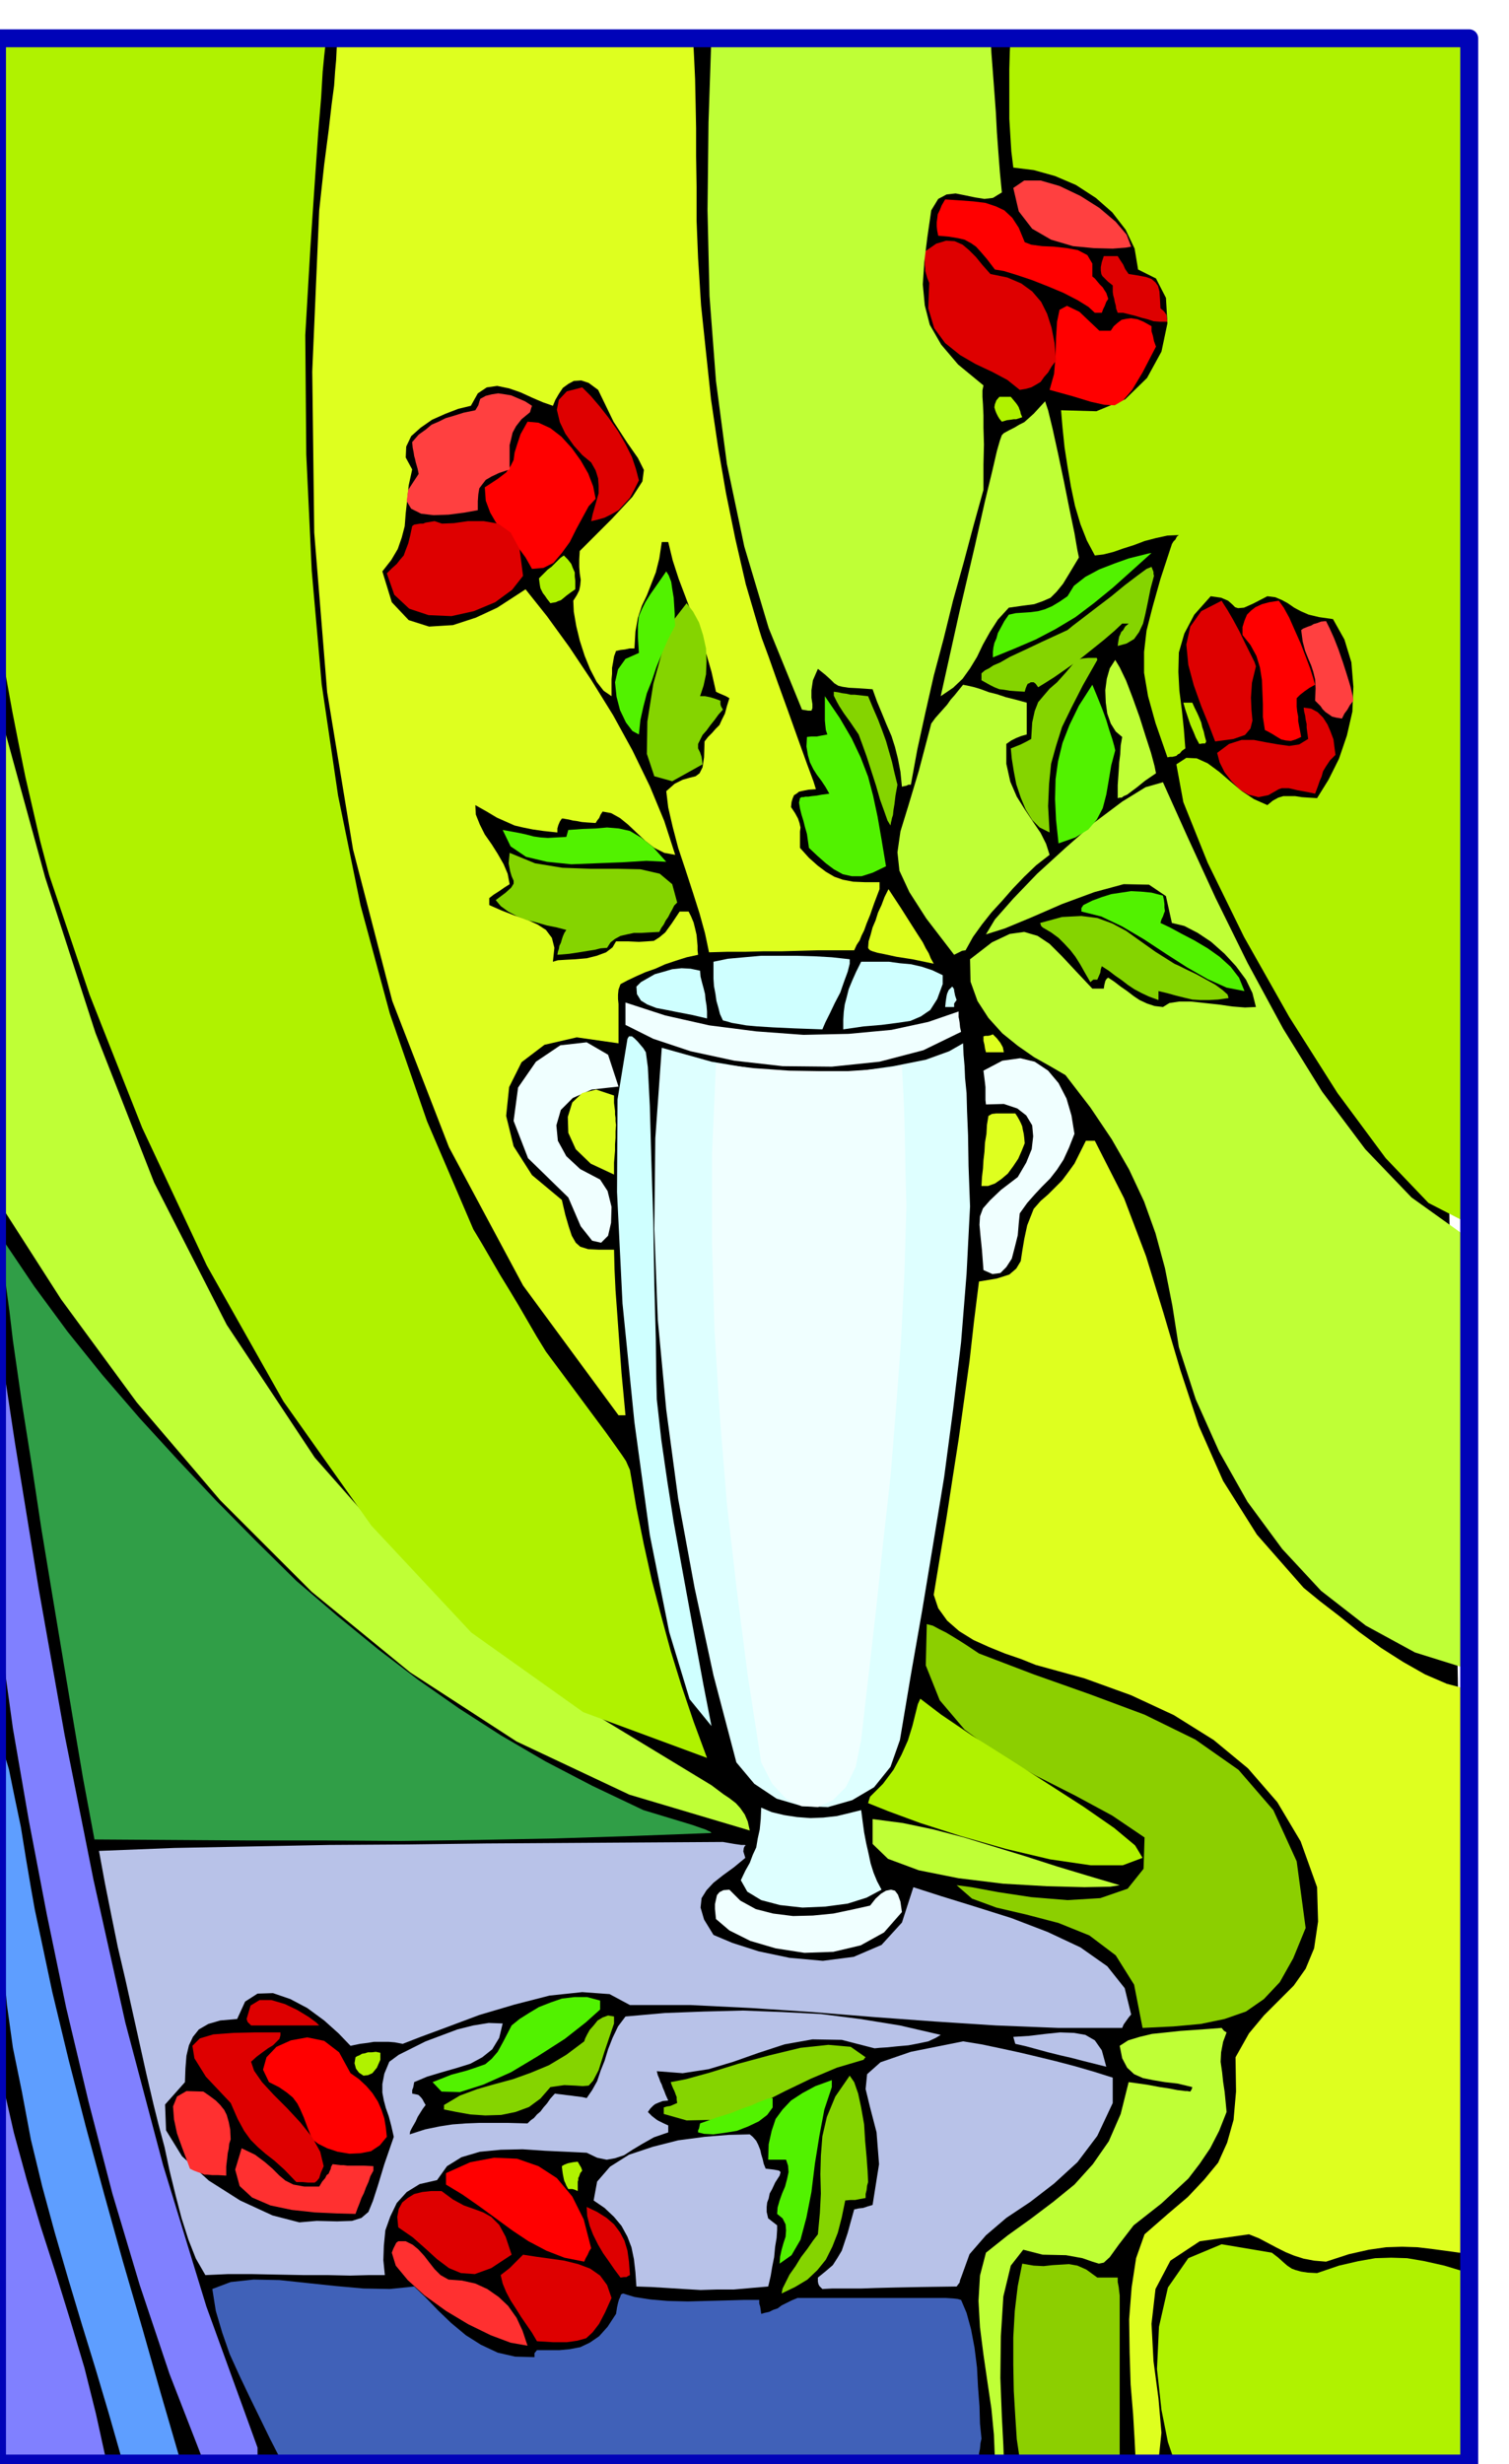 <svg xmlns="http://www.w3.org/2000/svg" fill-rule="evenodd" height="800.634" preserveAspectRatio="none" stroke-linecap="round" viewBox="0 0 3035 4955" width="490.455"><style>.pen1{stroke:none}.brush2{fill:#b0f200}.brush3{fill:#deff1f}.brush4{fill:#bfff36}.brush5{fill:#ff4040}.brush6{fill:#de0000}.brush7{fill:red}.brush8{fill:#8ccf00}.brush9{fill:#52f200}.brush10{fill:#85d400}.brush11{fill:#b8c2e8}.brush12{fill:azure}.brush13{fill:#deffff}.brush15{fill:#cfffff}.brush17{fill:#ff3030}.brush18{fill:#8080ff}</style><path class="pen1" style="fill:#000" d="m2946 4954-147 4-273 4-369 2-430 2-462-1-460-2-427-4-361-5-10-607-4-607-2-608 1-607V1306l-3-610-5-610 6-3 7-6 762-9 630-6 507-2 396 1 293 3 202 6 121 8 50 12-44 292-19 577v764l12 855 16 847 15 743 6 542-8 244z"/><path class="pen1 brush2" d="m2941 2454-68-35-86-90-97-131-97-153-91-161-73-149-49-122-14-76 20-13 21 1 22 10 23 17 22 19 24 20 24 16 27 12 11-9 11-6 10-3h24l13 2 14 1 17 1 23-37 21-42 16-47 11-48 2-50-4-49-14-46-23-41-28-4-21-5-16-7-13-7-13-9-11-6-14-6-16-2-29 15-18 8-12 1-6-2-6-6-8-7-14-6-21-3-33 37-20 38-11 38-1 39 2 38 5 39 4 38 3 39-7 5-4 5-4 2-3 3-4 1-4 1h-5l-5 1-24-69-15-54-8-47v-42l5-43 12-47 16-57 23-70 3-5 4-4 3-6 4-3-23 1-23 5-23 6-21 8-22 7-20 7-20 5-17 2-16-30-13-33-11-37-8-38-7-41-6-39-4-39-3-35 71 2 58-24 44-43 29-53 12-57-3-51-20-39-36-18-7-42-18-38-27-35-33-29-40-26-42-18-43-12-41-5-4-33-2-32-2-33V139l1-35 2-36 107-4 114-1 118 1 121 3 120 3 121 3 117 2 113 2-2 246-3 287-5 314-5 329-6 330-3 318-2 294 3 259zm23 2436-3 14-1 12-1 8v6l-2 6-2 4-74 1-73 1-75 1-75 1-76 1-75 1-74 1-71 2-13-38-13-65-9-82 4-85 18-79 41-59 67-28 101 17 13 10 10 9 8 7 9 6 8 3 11 3 13 2 19 1 44-15 39-9 34-6 32-1 32 1 35 6 40 9 50 15 1 11 1 11 1 16 1 25v36l1 53 1 71 3 96z"/><path class="pen1 brush3" d="m2964 4534-43-6-37-5-33-4-31-1-32 1-35 5-40 9-46 15-24-2-21-4-19-6-17-7-18-9-17-9-19-10-20-8-99 14-59 39-30 57-8 70 4 75 10 75 6 69-6 57-6-1h-16l-6-1h-6l-6-1-6-1-2-39-3-51-5-60-2-64-1-67 5-64 9-59 17-48 47-41 40-34 33-35 28-34 18-40 13-46 5-57-1-69 27-48 30-36 31-31 29-29 24-34 17-41 8-54-2-69-33-92-47-79-59-68-69-57-80-50-86-40-94-34-98-27-30-12-32-11-32-13-31-14-29-18-24-21-18-25-9-27 13-79 13-78 12-78 12-77 11-79 11-79 9-80 10-80 36-6 25-8 14-12 9-15 3-20 4-24 6-28 13-33 14-16 15-13 14-14 14-14 12-16 13-18 11-22 12-24h18l59 116 44 116 35 114 34 115 37 112 49 111 68 108 94 107 33 27 39 30 40 32 44 32 44 28 44 25 44 19 45 12v139l1 142v143l1 144v143l2 143 1 141 4 141z"/><path class="pen1 brush4" d="M2955 3307v50l-109-34-99-54-90-70-78-84-70-95-57-101-47-105-34-105-13-83-15-76-19-70-23-64-30-64-35-61-43-64-50-65-31-18-32-18-33-23-31-25-28-31-22-34-14-39-1-45 44-34 36-17 29-4 27 8 24 16 25 25 28 30 33 35h23l1-7 1-4 1-4 1-2 2-3 3-2 12 8 13 10 13 9 13 10 12 8 15 7 15 5 17 2 13-8 20-3h23l28 3 28 3 28 4 25 2 22-1-7-28-13-27-20-27-23-25-27-24-27-18-27-14-25-6-12-54-34-23-51-1-59 16-65 24-62 27-53 22-38 12 18-30 37-42 48-50 57-52 58-51 56-42 47-29 35-10 49 109 57 124 64 130 72 133 78 126 87 116 93 97 102 73 1 102 2 104 1 103 3 104 1 103 2 103 1 103 3 104z"/><path class="pen1 brush5" d="m2722 1409-7 9-5 9-6 8-5 10-12-2-8-2-7-5-6-4-6-6-4-6-6-6-5-5 1-25-1-18-4-16-4-12-6-14-6-15-5-19-3-23 4-3 5-2 5-2 6-2 5-3 7-2 8-3 10-1 7 14 9 20 9 23 9 26 8 25 7 23 4 17 2 12z"/><path class="pen1 brush6" d="m2686 1518-11 11-8 12-6 10-3 11-4 9-3 9-3 8-3 8-14-3-11-2-11-2-8-2-9-2h-14l-6 2-21 12-20 4-20-5-17-10-17-17-14-18-10-20-5-19 24-18 25-8h25l26 5 23 4 22 3 20-3 18-11-1-8-1-7-1-8v-7l-2-9-1-8-2-8-1-8 15 2 13 7 11 11 9 14 6 14 6 16 2 16 2 15z"/><path class="pen1 brush7" d="m2645 1377-11 6-10 7-9 7-7 7v17l1 10 2 10v9l2 11 2 10 2 11-11 5-10 3-10-1-9-2-10-6-8-5-9-5-6-3-4-26v-26l-1-25-1-24-4-25-7-23-12-22-16-20v-16l4-13 5-12 8-8 9-7 13-6 15-4 19-3 10 14 11 20 11 25 12 27 10 26 9 24 6 19 4 14z"/><path class="pen1 brush8" d="m2626 3877-25 61-27 48-32 34-36 25-43 15-48 10-55 5-62 3-17-87-37-59-53-40-62-25-65-17-60-14-49-18-31-27 30 4 54 10 66 10 73 6 66-4 55-19 32-40 2-63-65-44-74-40-79-40-76-43-68-50-50-59-28-70 2-83 12 3 13 7 14 7 15 9 13 8 14 9 12 8 12 8 110 42 113 40 110 41 102 50 87 61 70 81 47 103 18 134z"/><path class="pen1 brush6" d="m2526 1340-8 33-2 30 1 24 2 22-4 16-11 13-23 8-37 5-13-34-15-37-15-42-11-41-4-41 8-36 22-31 41-21 3 5 9 14 11 19 13 24 11 23 11 22 8 16 3 9z"/><path class="pen1 brush9" d="m2503 1993-36-7-38-17-42-24-42-27-44-29-44-26-42-20-40-10v-7l4-6 18-9 19-7 19-6 20-3 20-3 20 1 21 2 23 6 2 9 1 8v7l1 7-2 5-2 6-3 6-2 7 19 9 24 13 25 13 27 16 24 17 22 20 17 22 11 27z"/><path class="pen1 brush10" d="m2471 2007-21 3-18 1h-18l-16-1-17-4-16-4-18-5-17-4v18l-19-7-15-7-15-8-12-8-13-10-13-9-13-10-14-9-2 6-1 7-3 7-3 7h-8l-6 5-11-19-9-16-10-16-10-13-12-13-12-12-15-11-17-10-3-3-2-6 44-12 39-2 32 4 30 11 28 15 28 20 31 22 38 24 9 4 16 8 19 9 20 11 18 10 15 11 10 9 2 7z"/><path class="pen1 brush2" d="m2426 1491-1 2-1 2h-5l-7 1-7-13-4-10-4-9-3-7-3-9-3-9-4-12-4-14h18l5 11 5 10 4 9 4 10 2 9 3 9 2 9 3 11z"/><path class="pen1 brush4" d="m2467 4247-15 38-18 35-21 31-23 30-27 25-27 25-28 22-28 22-30 39-18 25-12 11-10 2-13-4-20-7-33-6-47-1-39-10-25 32-15 62-5 80-1 84 3 78 3 57 1 28h-18l-2-49-5-52-8-54-8-55-7-55-3-53 3-51 12-46 44-35 46-33 45-34 43-35 37-41 32-46 24-55 16-64 36 5 27 5 20 3 15 3 9 1 7 1h4l6 1 3-5 1-4-29-7-26-3-24-4-20-4-18-8-14-13-10-19-5-25 17-11 23-7 25-6 29-3 28-3 29-2 28-2 26-2 5 6 5 3-7 19-4 21-1 19 3 21 2 19 3 20 2 20 2 21z"/><path class="pen1 brush6" d="M2348 647h-15l-13-1-12-4-12-3-13-4-12-3-12-3h-11l-3-8-1-7-2-7-1-6-2-7-1-7v-13l-10-8-6-6-5-5-2-4-1-7v-7l2-10 4-12h28l5 8 6 9 4 9 7 10 19 3 16 3 11 4 8 7 5 7 3 11 1 15 1 19 7 6 5 7 1 7 1 7z"/><path class="pen1 brush7" d="m2325 697-27 52-21 35-18 21-17 10-21-1-27-6-36-11-47-13 9-32 3-36 1-37 2-32 5-24 15-8 25 12 40 38h23l6-9 8-7 8-6 10-2 9-1 13 2 12 5 16 9v10l3 10 2 10 4 11z"/><path class="pen1 brush4" d="m2325 1555-22 15-16 13-12 9-8 6-7 3-4 3h-4l-4 1v-26l1-15 1-14 1-17 2-16 1-18 3-17-13-11-10-16-7-20-3-22-1-25 3-23 6-21 11-17 9 15 13 27 13 34 14 39 12 38 11 34 7 26 3 15z"/><path class="pen1 brush10" d="m2321 1158-7 26-5 25-5 24-5 21-8 17-10 14-15 9-18 5 1-8 1-6 1-5 2-4 2-5 4-4 4-7 7-6h-13l-16 15-21 18-25 20-25 20-27 19-23 16-19 12-13 8-5-7-4-3h-6l-3 2-3 1-2 4-2 5-2 7-17-1-13-1-12-2-9-1-10-4-8-4-9-5-9-5v-14l7-6 8-4 9-6 14-6 19-11 28-13 38-18 50-23 11-9 21-16 26-20 29-22 28-23 25-19 19-14 10-4 2 5 2 5v4l1 4z"/><path class="pen1 brush9" d="m2316 1112-40 36-38 34-38 31-37 28-40 24-40 21-42 18-44 18v-11l1-9 2-9 4-9 3-11 6-11 7-13 9-13 14-3 15-1 15-1 15-2 14-4 14-6 15-9 16-11 13-21 23-18 28-15 31-12 28-10 24-6 16-4 6-1z"/><path class="pen1 brush5" d="m2275 496-11 2-26 2-38-1-42-4-44-13-38-22-27-35-11-47 22-15h33l38 11 42 20 38 24 33 28 22 26 9 24z"/><path class="pen1 brush2" d="m2298 3736-40 15h-64l-82-12-89-21-91-26-81-26-65-24-40-16 2-7 2-6 26-26 21-28 16-30 13-29 9-29 6-24 5-20 5-11 42 32 62 42 73 46 78 50 73 47 62 43 42 35 15 25z"/><path class="pen1 brush9" d="m2243 1509-8 30-5 30-5 29-7 27-12 23-17 20-26 16-34 12-5-47-2-42 1-40 5-36 9-37 14-36 19-39 27-42 5 12 7 17 8 20 8 22 6 20 6 18 4 14 2 9z"/><path class="pen1 brush7" d="m2229 601-4 6-3 8-3 6-3 8h-14l-13-12-21-13-29-15-31-13-33-13-30-10-26-8-18-3-16-21-12-14-10-11-10-7-13-7-13-3-18-3-22-2-2-10-1-9v-8l1-7 1-9 4-8 4-10 7-12 30 2 27 2 24 3 21 7 17 8 16 15 13 20 12 29 13 5 22 3 24 1 26 3 22 4 19 10 10 17v26l5 4 5 6 5 6 6 6 3 5 4 6 2 6 2 6z"/><path class="pen1 brush11" d="m2275 4051-5 6-5 7-5 7-3 7h-128l-126-5-124-8-123-9-123-10-122-8-122-6h-122l-41-22-55-4-66 7-70 18-71 21-64 24-54 20-36 14-16-3-12-1h-30l-12 2-16 2-19 4-24-25-29-26-34-25-34-18-35-12-31 1-25 16-16 35-34 3-24 7-19 11-12 15-8 17-5 21-2 25-1 28-40 45 2 52 32 52 54 49 63 40 65 30 54 14 35-3 41 1 30-1 19-6 14-12 9-22 10-31 13-43 19-55-5-22-5-19-6-17-4-15-3-16v-17l4-21 10-24 19-14 26-13 28-14 32-12 32-12 32-8 31-5 28 1-7 29-14 23-20 16-24 13-29 9-28 8-30 9-26 11-1 6-1 5-2 5v7l5 1 5 1 3 1 3 3 2 2 3 4 2 4 4 7-6 8-5 8-5 8-4 9-4 7-4 7-3 6-1 6 31-10 29-6 26-4 27-2 26-1h60l38 1 6-6 7-5 6-7 7-6 6-8 7-8 7-10 9-10 7 1 9 1 7 1 9 1 7 1 8 1 8 1 9 2 11-16 10-18 7-21 8-20 7-23 9-23 11-23 15-20 79-7 79-3 78-2 79 3 78 4 79 10 80 13 82 19-10 6-15 7-19 4-21 4-23 2-19 2-16 1-10 1-66-17-59-1-56 10-52 17-51 18-50 15-52 8-52-4 2 8 3 7 2 6 3 6 2 6 3 7 3 8 5 11-11 1-8 3-7 3-4 3-6 6-5 7 8 8 9 7 3 2 6 3 6 3 9 4v14l-29 10-23 13-20 12-17 11-18 6-17 3-19-4-21-10-41-2-43-2-45-3-44 1-42 4-37 11-29 18-20 28-35 8-26 16-20 22-13 27-10 28-3 31-1 29 3 30h-32l-38 1-45-1h-49l-52-1-51-1h-49l-45 2-19-33-15-38-14-44-12-46-12-49-10-47-12-45-10-40-15-64-14-63-14-63-14-63-15-64-13-64-13-65-12-65 152-6 156-3 155-3 159-1 157-2 159-1 158-1 159-1 23 4 14 2h7l2 1-2 1-2 4-1 7 4 13-23 19-22 16-19 15-14 15-10 16-2 19 7 24 19 31 38 16 53 17 62 13 67 6 62-8 56-24 41-45 23-71 56 18 68 21 73 23 73 28 66 31 54 38 35 44 13 53z"/><path class="pen1 brush4" d="M1755 3708v-50l61 8 62 13 61 16 62 19 62 19 62 20 63 19 64 19-19 3-52 1-76-2-87-5-90-11-80-16-62-23-31-30z"/><path class="pen1 brush10" d="m2207 1327-29 51-23 45-19 39-12 38-10 36-4 40-2 45 3 53-20-10-15-15-13-21-10-24-9-27-5-26-4-25-2-21 10-4 10-4 10-5 11-6 2-33 5-23 7-18 11-13 12-14 15-13 18-20 21-25 13-3 11-1h17l1 4z"/><path class="pen1 brush8" d="M2252 4616v329l-30 1-23 1h-20l-18 1-20-1h-23l-30-1-37-1-6-40-3-46-3-51-1-53v-55l3-53 6-50 9-45 23 4 20 1 18-2 17-1 16-1 17 3 18 8 22 16h41v9l2 10 1 9 1 8z"/><path class="pen1 brush11" d="m2238 4229-31 66-40 53-47 43-48 37-48 32-41 35-33 38-17 47-2 5-1 5-3 4-3 4-70 1-53 1-40 1-29 1h-58l-20 1-6-6-2-4-1-5v-8l16-13 14-12 9-14 9-15 6-18 6-18 6-22 7-25 9-2 9-1 9-3 10-3 13-82-5-64-13-50-9-37 3-30 27-24 61-21 105-21 37 6 38 8 37 8 38 9 37 9 38 10 38 11 38 12v51zm-13-73-24-6-24-6-23-6-22-5-24-6-22-6-22-6-22-5-2-7-2-7 32-2 33-4 29-3 28 1 23 4 19 11 14 20 9 33z"/><path class="pen1 brush4" d="m2170 1121-18 30-14 23-13 16-12 12-16 7-17 6-23 3-28 4-22 24-16 25-14 25-12 25-14 23-15 21-19 18-25 17 38-171 30-128 21-93 15-62 9-39 6-21 4-11 4-4 11-6 10-5 10-6 10-5 9-8 10-9 11-12 12-13 6 18 9 37 11 50 12 57 11 55 10 48 6 35 3 14z"/><path class="pen1 brush12" d="m2161 2280-11 28-11 24-13 20-14 18-16 16-15 16-15 17-15 21-2 20-2 24-6 24-6 23-11 17-12 12-16 2-18-8-3-40-3-29-2-22 1-17 6-16 14-16 22-21 34-26 17-29 11-27 3-26-2-22-12-20-18-14-27-9-36 1-1-9v-26l-1-9-1-8-1-8-1-8 38-20 36-5 29 7 27 18 21 25 16 31 10 34 6 37z"/><path class="pen1 brush6" d="m2124 725-9 12-7 12-8 9-7 10-10 6-9 5-11 3-12 2-25-20-30-16-34-16-31-18-30-24-22-30-12-40 2-51-4-10-2-7-2-7v-5l-1-7v-27l23-16 20-6 17 1 16 7 13 11 14 14 13 16 16 18 34 7 28 12 22 16 18 21 12 24 9 28 6 31 3 35z"/><path class="pen1 brush4" d="m2111 1719-27 21-24 23-23 24-21 24-22 24-19 24-18 25-15 27-7 1-6 3-6 3-4 2-56-73-34-53-20-43-4-37 6-42 16-52 21-70 25-95 8-11 8-9 8-9 8-9 7-10 8-9 8-10 9-11 10 2 13 3 13 4 16 6 16 4 18 6 20 5 22 6v64l-11 3-10 4-10 5-10 7v40l8 36 13 30 17 27 16 24 15 22 11 22 7 22z"/><path class="pen1 brush2" d="m2056 839-6 2-6 2h-5l-6 1-8 1-10 3-5-6-3-5-3-6-2-5-2-7 1-6 3-8 6-7h23l5 6 5 6 3 4 3 5 1 3 2 5 1 5 3 7z"/><path class="pen1 brush3" d="m2061 2299-6 15-7 16-10 15-11 15-13 11-13 9-14 5h-13l1-18 2-17 1-17 2-17 1-18 3-18 1-18 3-18 7-4 9-1h38l4 6 4 7 3 6 3 7 1 6 2 9 1 8 1 11z"/><path class="pen1 brush4" d="m2015 387-18 11-17 2-19-3-19-4-20-4-18 2-17 9-14 23-8 55-6 49-3 45 4 42 10 39 23 40 34 40 51 42-2 10v13l1 15 1 22v25l1 34-1 40v51l-20 72-20 75-21 75-19 77-20 75-17 75-16 73-13 71h-5l-4 2-5 1-4 1-3-30-5-26-6-24-7-22-10-23-9-22-10-24-9-25-29-2-19-1-13-2-8-2-8-5-7-7-11-10-15-12-10 23-3 20v15l2 13v8l-2 5h-7l-12-2-67-164-49-164-35-166-22-167-13-171-4-172 2-177 6-178h561l2 39 3 39 3 40 3 41 2 39 3 41 3 39 4 41z"/><path class="pen1 brush3" d="M2019 2116h-36l-2-8-1-7-2-8v-9l4-1h5l5-1 5-2 8 8 7 9 5 9 2 10z"/><path class="pen1 brush13" d="m1951 2426-7 136-11 137-16 135-18 136-22 134-22 133-23 131-22 131-19 54-33 41-44 26-49 14-52-2-51-15-45-30-36-43-46-175-38-176-33-179-24-179-17-181-7-182 2-183 13-182 100 28 101 17 97 5 90-2 78-11 65-13 47-17 28-16 1 23 2 23 1 24 3 30 1 37 2 48 1 62 3 81z"/><path class="pen1 brush12" d="m1823 2426-4 136-7 137-10 135-11 136-15 134-14 133-15 131-15 131-11 54-20 41-26 26-30 14-33-2-31-15-28-30-22-43-27-174-22-172-20-174-14-173-11-175-5-177v-179l8-181 76 9 71 5 63 1h55l44-3 34-3 22-3 9-2 1 21 1 18 1 18 1 21 1 29 1 41 1 57 2 78z"/><path class="pen1 brush12" d="m1933 2075-76 37-88 23-96 10-99-1-97-11-88-19-75-25-56-28v-45l80 26 89 20 94 12 95 7 91-2 86-8 74-16 61-21v11l1 5 1 6 1 10 2 9z"/><path class="pen1" style="fill:#4061b8" d="m1974 4904-2 9-1 11-2 10v11l-348 1-265 1h-200l-150 1-119-1H786l-103-1-119-1-21-41-20-41-21-43-20-42-20-44-15-43-13-44-7-44 37-14 46-5 52 1 56 6 57 6 56 5 53 1 49-5 23 22 25 26 26 25 30 25 30 19 34 16 35 8 39 1v-8l5-6h45l21-2 21-4 19-9 19-13 17-19 17-26 2-13 2-9 2-7 2-4 2-6 4-2 23 7 32 5 35 3 40 1 38-1 39-1 35-1h32v7l2 7 1 7 1 7 7-2 9-2 8-4 9-3 8-6 10-5 10-5 12-5h298l15 1 9 1 7 2 11 26 9 33 7 37 5 40 2 39 3 39 1 35 3 30z"/><path class="pen1 brush15" d="m1924 2011-5 7v7h-18l1-10 1-7 1-6 1-4 3-7 7-7 2 2 2 4v2l1 5 1 5 3 9zm-28-32-11 30-14 22-19 13-21 9-27 4-31 4-36 3-41 6v-19l1-16 2-15 4-15 4-16 7-17 8-18 10-20h56l22 3 22 2 22 5 21 7 21 10v18z"/><path class="pen1 brush3" d="m1878 1938-43-9-32-5-23-5-15-3-10-3-5-2-3-3-1-2 1-13 4-13 4-15 6-14 5-16 7-15 6-16 8-16 25 38 19 30 14 22 11 17 6 12 6 10 4 10 6 11z"/><path class="pen1 brush10" d="m1805 1578-4 22-2 17-2 12-1 10-2 6-1 5-1 4-1 6-6-10-6-17-9-25-8-28-10-31-9-28-9-25-7-19-17-25-13-18-9-14-5-9-4-8-2-4v-8l8 1 9 2 8 1 9 2h8l9 1 9 1 9 1 10 24 10 23 8 21 8 22 6 21 6 21 5 22 6 24z"/><path class="pen1 brush9" d="m1782 1742-27 13-22 7h-20l-18-4-18-10-16-12-17-15-17-16-2-14-2-14-4-14-3-12-4-13-3-12-2-12 2-9 3-2h4l4-1h6l6-1 10-1 11-2 15-2-8-14-8-12-9-12-7-11-7-14-4-14-3-18 1-19 9-1h11l10-2 11-2-3-9-1-9-1-10v-49l30 44 24 41 18 38 15 39 10 38 9 42 8 46 9 54z"/><path class="pen1 brush12" d="m1814 3845-36 41-47 26-55 13-58 2-58-9-51-15-42-21-27-23-1-10-1-10v-10l2-9 2-9 5-6 8-4 12-1 22 22 31 17 35 9 40 5 40-1 41-4 38-8 36-8 11-14 11-10 10-6 10-2 8 2 6 8 5 14 3 21z"/><path class="pen1 brush3" d="m1769 1788-11 29-8 23-7 17-5 14-5 10-4 10-6 9-5 11h-73l-37 1-36 1h-37l-37 1h-36l-36 1-8-38-11-40-14-44-14-43-15-45-11-42-9-39-4-33 17-15 16-8 14-4 12-3 8-6 6-12 3-20 1-32 7-9 8-8 7-8 8-8 5-11 6-12 4-15 5-16-7-4-7-3-7-3-6-3-9-40-11-38-14-38-13-37-14-37-14-37-12-37-9-37h-13l-5 33-7 28-9 23-9 23-10 21-8 24-5 28-2 34h-10l-9 2-9 1-9 2-4 11-2 12-2 11v12l-1 11v34l-16-11-14-18-13-25-11-27-10-31-7-29-5-29-1-22 7-11 5-10 2-10 1-11-2-13-1-13v-15l1-17 65-65 41-44 20-31 3-23-12-24-21-30-28-43-31-64-19-14-15-5-15 1-11 6-11 8-8 12-7 12-5 12-20-7-21-9-24-11-23-8-24-5-21 3-18 12-14 25-25 6-26 10-27 12-23 16-19 17-10 21-1 22 13 24-7 32-3 29-3 27-2 26-6 23-8 23-13 22-18 23 19 62 34 36 41 13 48-3 46-15 43-20 34-22 23-15 43 54 45 62 44 66 44 71 39 71 35 72 29 70 22 68-22-4-20-10-18-14-17-16-18-17-16-13-18-10-17-3-4 6-3 7-4 5-3 5-16-1-12-1-10-2-8-1-8-2-6-1-5-1h-3l-4 6-3 7-2 7v8l-28-3-21-3-20-4-17-4-18-8-18-8-20-12-23-13 1 19 8 20 10 20 14 20 12 19 12 21 8 19 4 21-11 7-10 7-11 7-9 7v14l25 11 26 10 24 8 22 10 17 11 12 16 5 20-3 28 10-3 16-1 19-1 23-2 20-5 19-7 13-10 7-12h25l21 1 16-1 14-1 11-7 12-10 13-18 16-24h18l5 10 5 12 3 12 3 13 1 11 1 11v9l1 9-23 5-22 7-21 7-20 9-20 7-18 8-17 8-15 8-4 11-1 10v9l1 10v79l-84-12-65 15-46 35-25 50-6 58 15 61 37 58 60 50 7 30 7 24 6 18 8 14 9 8 16 5 21 1h31l1 40 2 42 3 41 3 42 3 41 3 42 4 42 4 43h-14l-192-261-149-278-114-294-79-305-52-316-26-321-4-324 14-324 10-92 9-69 6-52 5-38 2-29 2-22 1-20 1-20 234-4 177-2 126-2h165l11 1 3 3 2 39 2 43 1 47 1 52v56l1 63v67l3 75 6 95 10 95 10 94 14 95 16 93 19 93 21 91 27 92 5 16 14 38 18 51 21 58 20 56 18 50 13 35 5 16-15 1-10 2-9 2-5 4-5 3-3 7-2 7-1 10 8 12 6 11 3 9 2 9-1 8v33l18 20 18 16 16 12 17 10 17 6 21 4 24 1h29v14z"/><path class="pen1 brush13" d="m1773 3800-30 16-38 12-45 6-46 2-45-5-38-10-28-17-13-23 9-19 9-16 6-16 7-15 3-18 4-18 2-21 1-23 21 9 25 6 26 4 27 2 26-1 27-3 25-6 24-6 3 23 3 22 4 21 5 22 4 19 6 19 7 17 9 17z"/><path class="pen1 brush15" d="m1654 2070-56-2-43-2-32-2-22-2-17-3-12-2-10-3-8-2-6-13-3-12-4-14-2-14-3-16-1-15v-34l29-6 33-3 34-3h71l36 1 35 2 36 4v9l-4 16-7 19-8 23-11 21-10 21-9 18-6 14z"/><path class="pen1 brush10" d="m1746 4388-2 7-1 9-2 8v8l-11 2-10 2h-10l-10 1-7 34-8 31-11 28-13 26-17 21-20 19-25 15-27 13 2-10 6-12 8-16 12-17 11-18 13-17 11-16 10-13 4-43 2-39-1-39 1-37 3-39 9-39 17-41 29-42 9 13 8 23 6 28 6 34 2 33 3 33 2 28 1 22zm-9-246-54 16-52 22-52 25-51 26-51 19-48 13-48 1-46-13v-13l6-2 7-1 7-3 7-3-1-7v-5l-2-5-1-3-2-5-2-4-3-7-2-6 31-6 47-13 58-18 63-17 62-15 56-6 45 4 30 21-2 2-2 3z"/><path class="pen1 brush9" d="m1673 4197-15 45-10 53-9 56-7 57-10 51-12 45-18 31-24 17 1-14 3-14 4-14 4-12 1-13-1-12-6-12-11-9 1-13 4-14 5-14 6-14 4-15 3-14-1-13-4-12h-36l1-31 6-27 8-24 14-19 17-18 23-15 26-14 33-12v14z"/><path class="pen1 brush11" d="m1568 4375-9 14-6 13-5 9-2 10-3 8-1 9v10l3 13 4 3 5 4 4 3 5 4v9l-1 16-3 18-2 21-4 20-3 18-3 13-2 8-35 3-34 3h-34l-33 1-34-2-32-2-33-2-30-1-2-29-3-26-5-24-8-21-12-22-15-18-19-18-22-15 7-38 26-30 38-24 48-16 51-13 53-7 49-4 42-1 6 5 7 8 4 8 4 10 2 9 3 10 2 9 4 10 9 1 8 1 5 1 5 1 3 3-2 7z"/><path class="pen1 brush9" d="m1554 4238-11 15-17 13-21 10-23 9-25 4-22 3-19-1-12-3v-4l2-4 1-5 1-5 34-12 29-9 22-9 18-6 13-6 11-4 9-4 10-1v19z"/><path class="pen1 brush4" d="m1508 3681-242-72-227-107-214-139-198-162-184-184-168-197-152-207-134-209-2-92-1-125v-581l1-102 2-59v-5l5-4 2 4 7 5 88 320 101 312 118 301 146 286 177 267 217 246 263 220 318 193 12 9 12 9 12 8 13 10 9 10 9 13 6 14 4 18z"/><path class="pen1 brush10" d="m1454 1427-9 10-8 11-8 10-8 11-8 9-5 10-4 8v9l4 8 3 9 1 7 1 8-61 34-36-10-15-45 1-65 12-76 20-72 23-59 24-31 13 17 12 22 8 25 6 27 1 26-1 26-5 23-7 21h10l10 2 10 3 11 4v7l1 4 4 7z"/><path class="pen1 brush15" d="m1422 2048-30-7-26-5-25-5-21-4-18-7-13-8-8-13-1-15 9-9 14-8 14-8 18-5 17-5 19-2 18 1 19 4 1 12 3 12 3 11 3 12 1 11 2 12 1 12v14zm9 1423-44-54-41-135-39-195-31-227-24-239-11-224 1-186 20-122 3-5h6l5 4 7 7 5 6 6 7 3 5 2 3 4 30 4 78 3 107 4 125 2 124 3 112 1 82 1 40 9 81 12 83 13 83 15 83 15 82 15 82 15 81 16 82z"/><path class="pen1" style="fill:#309e47" d="m1431 3686-158 6-157 5-156 3-155 2-156-1H496l-154-1-152-1-23-123-21-124-21-126-21-126-21-127-19-126-20-126-18-125-7-59-6-44-4-34-2-24-2-17v-19l2-4 62 92 67 91 70 87 75 87 76 83 78 83 80 81 81 80 83 71 82 67 80 61 83 58 84 54 89 52 94 49 103 49 43 13 33 10 23 7 17 6 9 3 6 3 3 1 3 3z"/><path class="pen1 brush2" d="m1422 3535-249-92-225-160-201-215-177-250-154-273-130-277-106-268-81-240-18-68-15-65-15-65-13-64-13-66-12-66-12-69-12-71-2-143V940l1-144 1-143V509l1-143-1-144V81l220-2h278l76 1h45l24 2 12 1 11 3-1 9-2 18-3 31-3 51-6 72-7 101-9 134-10 172 2 240 11 234 20 228 33 224 45 220 59 218 75 217 93 217 18 30 18 31 18 31 19 31 18 30 18 31 18 31 19 31 52 70 40 54 29 39 20 28 12 17 8 12 4 9 4 9 13 76 15 74 16 72 19 72 19 70 22 71 24 71 27 73z"/><path class="pen1 brush9" d="m1358 1258-15 29-12 28-11 27-9 27-10 25-7 27-6 27-3 29-13-7-13-17-12-25-7-27-3-29 6-26 15-21 27-12-2-32v-23l2-19 6-14 7-14 10-16 14-20 18-26 5 8 5 13 2 14 3 18 1 16 1 16v13l1 11z"/><path class="pen1 brush10" d="m1362 1815-6 6-4 8-4 7-4 8-5 7-4 8-5 7-4 8-19 1-17 1h-15l-14 3-13 3-11 6-9 7-7 11-13 1-12 3-13 2-12 2-13 2-13 2-12 1-12 1 1-6 2-6 1-6 3-6 2-7 2-6 3-7 4-6-19-5-20-4-21-6-20-5-20-8-17-9-15-11-10-12 20-15 11-10 5-8v-6l-4-9-3-10-3-16 2-21 51 21 55 9 56 2h54l47 1 39 9 25 21 10 37z"/><path class="pen1 brush9" d="m1340 1733-40-2-48 3-52 2-51 2-49-5-42-10-31-21-16-33 17 3 16 3 14 3 15 4 14 2 15 1 17-1 20-1 2-7 2-7 28-2 27-1 23-2 24 2 22 5 22 13 24 19 27 30z"/><path class="pen1 brush6" d="m1285 966-9 18-9 17-12 13-11 12-14 8-14 7-14 4-13 3 3-14 4-14 4-14 4-14v-15l-1-15-5-16-9-16-18-15-17-19-17-24-11-23-6-25 4-20 16-17 31-8 17 17 18 21 18 23 19 27 15 26 13 26 8 24 6 23z"/><path class="pen1 brush12" d="m1244 2185-54 6-38 17-24 24-9 31 3 31 17 31 28 26 40 21 15 23 8 32-1 32-6 26-14 14-18-4-23-29-25-58-81-79-29-75 9-67 36-52 49-33 53-6 43 25 21 64z"/><path class="pen1 brush3" d="m1239 2262-1 13v13l-1 13v13l-1 12-1 12v24l-47-22-30-29-15-33-1-32 9-29 20-19 28-7 36 12v15l1 8 1 8v7l1 7v7l1 7z"/><path class="pen1 brush6" d="m1267 4575-4 2-3 2h-5l-7 1-12-16-11-16-12-17-10-17-10-20-7-18-5-20-1-18 21 10 19 12 15 13 12 16 9 17 6 20 3 22 2 27z"/><path class="pen1 brush7" d="m1198 1003-14 15-12 22-13 24-13 26-16 22-17 20-20 10-23 2-13-23-14-19-16-18-15-16-15-18-11-19-9-24-2-27 26-17 17-13 9-13 6-12 2-15 5-16 7-21 14-25 22 2 24 11 22 17 21 23 18 25 15 26 10 26 5 25z"/><path class="pen1 brush10" d="m1235 4069-19 56-12 38-11 21-9 10-12 1-15-1-22-1-28 4-20 23-23 17-27 10-29 6-32 1-30-2-28-5-25-5v-9l32-19 35-13 35-10 37-10 36-13 36-15 35-21 36-27 2-6 4-8 5-9 8-9 8-10 10-6 11-4 12 2v14z"/><path class="pen1 brush6" d="m1230 4621-13 29-12 23-13 17-13 12-18 5-21 3h-27l-33-2-10-17-11-16-11-16-10-16-11-17-9-17-7-17-4-17 9-7 9-7 5-5 6-6 7-7 9-9 26 4 29 4 28 4 28 7 24 9 20 14 14 19 9 26z"/><path class="pen1 brush9" d="m1207 4041-29 26-42 33-53 34-55 33-56 25-47 15-37-1-18-19 38-15 30-8 21-7 17-6 13-11 12-14 12-22 16-31 16-13 19-12 20-12 23-9 23-8 25-3h26l26 7v18z"/><path class="pen1 brush2" d="m1157 1185-10 7-8 6-6 5-5 4-6 2-4 2-6 1-5 1-7-9-4-6-4-5-2-4-3-6-1-5-1-7-1-8 6-6 6-6 6-6 7-5 6-6 6-6 6-6 7-5 8 8 7 9 3 8 4 9v8l1 9v17z"/><path class="pen1 brush7" d="m1189 4521-4 6-3 7-4 7-3 7-40-8-36-14-36-19-33-22-34-25-33-24-33-23-33-20v-23l49-22 48-9 46 2 43 15 37 24 31 37 23 46 15 58z"/><path class="pen1 brush2" d="m1171 4365-4 5-2 6-2 4v4l-1 3v19l-7-3-4-1h-8l-4-7-2-5-2-4-1-4-1-5-1-5-1-7-1-9 5-3 5-2 3-1 5-1 5-1 9-1 4 7 3 5 1 3 1 3z"/><path class="pen1 brush5" d="m1066 829-17 14-11 14-7 13-3 13-3 12v49l-21 7-15 7-12 7-7 9-6 8-2 12-1 14v18l-28 5-31 4-30 1-25-3-20-10-9-15 3-23 21-32-2-10-2-7-2-7-1-5-2-7-1-7-2-10-1-11 13-15 14-10 12-10 14-6 14-7 17-5 19-6 24-5 3-5 3-5 2-7 2-6 11-6 12-3 13-2 14 2 12 2 14 6 14 6 14 9-2 6-2 7z"/><path class="pen1 brush6" d="m1052 1158-22 28-34 25-43 18-45 10-46-2-39-13-30-28-15-43 10-10 10-9 7-9 7-8 4-11 5-13 4-16 4-19 4-3 6-1 6-1h6l5-2 6-1 6-1 6-1 15 5 24-1 28-4h32l29 5 25 18 18 33 7 54z"/><path class="pen1 brush17" d="m1061 4717-34-6-40-15-45-22-45-27-43-31-34-31-24-29-8-26 3-8 3-6 3-6 4-3h15l14 7 11 9 12 13 10 13 11 14 12 12 16 9 27 2 27 6 24 11 23 16 19 18 17 24 12 26 10 30z"/><path class="pen1 brush6" d="m1029 4534-41 27-33 12-28-2-24-10-24-18-23-21-26-23-29-20-2-21 3-16 7-13 11-9 13-8 16-4 18-2h21l23 17 22 12 20 7 19 7 16 9 16 16 13 24 12 36z"/><path class="pen1 brush7" d="m778 4297-14 17-18 12-21 4-22 1-24-4-21-7-18-9-12-9-10-25-7-19-7-16-6-12-9-12-12-10-16-11-20-10-12-25 7-25 20-21 29-13 33-6 34 7 30 23 23 42 17 12 15 14 12 14 11 17 7 16 6 18 3 18 2 19z"/><path class="pen1 brush2" d="m765 4142-7 16-9 11-9 4-9 1-9-6-6-8-3-11 2-12 3-2 5-2 5-3 6-1 6-2h8l8-1 9 2v14z"/><path class="pen1 brush17" d="m751 4365-6 11-4 12-5 11-4 11-5 10-4 11-4 10-4 11-38-1-44-2-46-5-43-9-37-16-25-23-9-33 13-43 27 13 20 15 15 13 14 14 12 10 16 8 22 4h30l6-10 6-7 3-6 4-3 2-5 2-4 1-5 3-5 8 1 8 1h6l8 1h33l19 1v9z"/><path class="pen1 brush6" d="m651 4356-6 14-3 10-5 6-4 3h-14l-10-1h-13l-24-25-20-18-18-14-15-13-15-15-13-18-13-24-14-32-50-53-23-37-4-25 15-15 27-8 40-3 45-1h50v6l-2 7-6 6-7 7-10 6-11 8-12 9-11 10 6 18 16 23 23 25 28 28 26 28 24 30 16 29 7 29zm-9-283H505l-7-7-2-6 8-27 18-11h24l27 8 25 12 23 14 15 11 6 6z"/><path class="pen1 brush18" d="M518 4945h-69l-13 1-14 1-13 2-68-175-60-179-55-184-48-185-45-189-39-188-36-188-32-185-14-101-9-107-6-112-2-113-3-116-2-112-2-109-3-102 45 297 48 295 52 293 58 291 64 287 76 287 87 284 103 284v23z"/><path class="pen1 brush17" d="m464 4302-3 9-1 10-2 9-1 10-1 8-1 9v18l-16-1h-12l-10-1h-6l-7-3-6-2-8-3-8-4-7-19-9-24-10-28-6-28-2-26 8-20 19-11 34 1 13 9 12 9 9 9 8 10 5 10 4 14 3 15 1 20z"/><path class="pen1" style="fill:#5e9eff" d="m363 4949-16-1h-15l-15-1h-15l-15-1-15-1h-27l-26-91-27-91-28-91-27-90-27-93-25-92-23-95-18-96-18-88-12-86-8-87-4-87-3-88v-89l-1-90v-92l8 19 12 40 11 54 13 62 10 62 10 59 8 45 6 28 29 137 33 137 35 136 37 136 37 133 39 134 38 134 39 134z"/><path class="pen1 brush18" d="m213 4945-49-1h-38l-31-1H72l-20-2-16-1-15-2-14-2-4-91-3-90-3-90-3-90-3-90-3-90-2-90-1-90 4-3 7-6 6-7 5-2 21 92 26 95 28 94 31 96 29 94 28 94 23 92 20 91z"/><path fill="none" style="stroke:#0003b8;stroke-width:36;stroke-linejoin:round" d="M-6 77h2961v4877H-6V77"/></svg>
